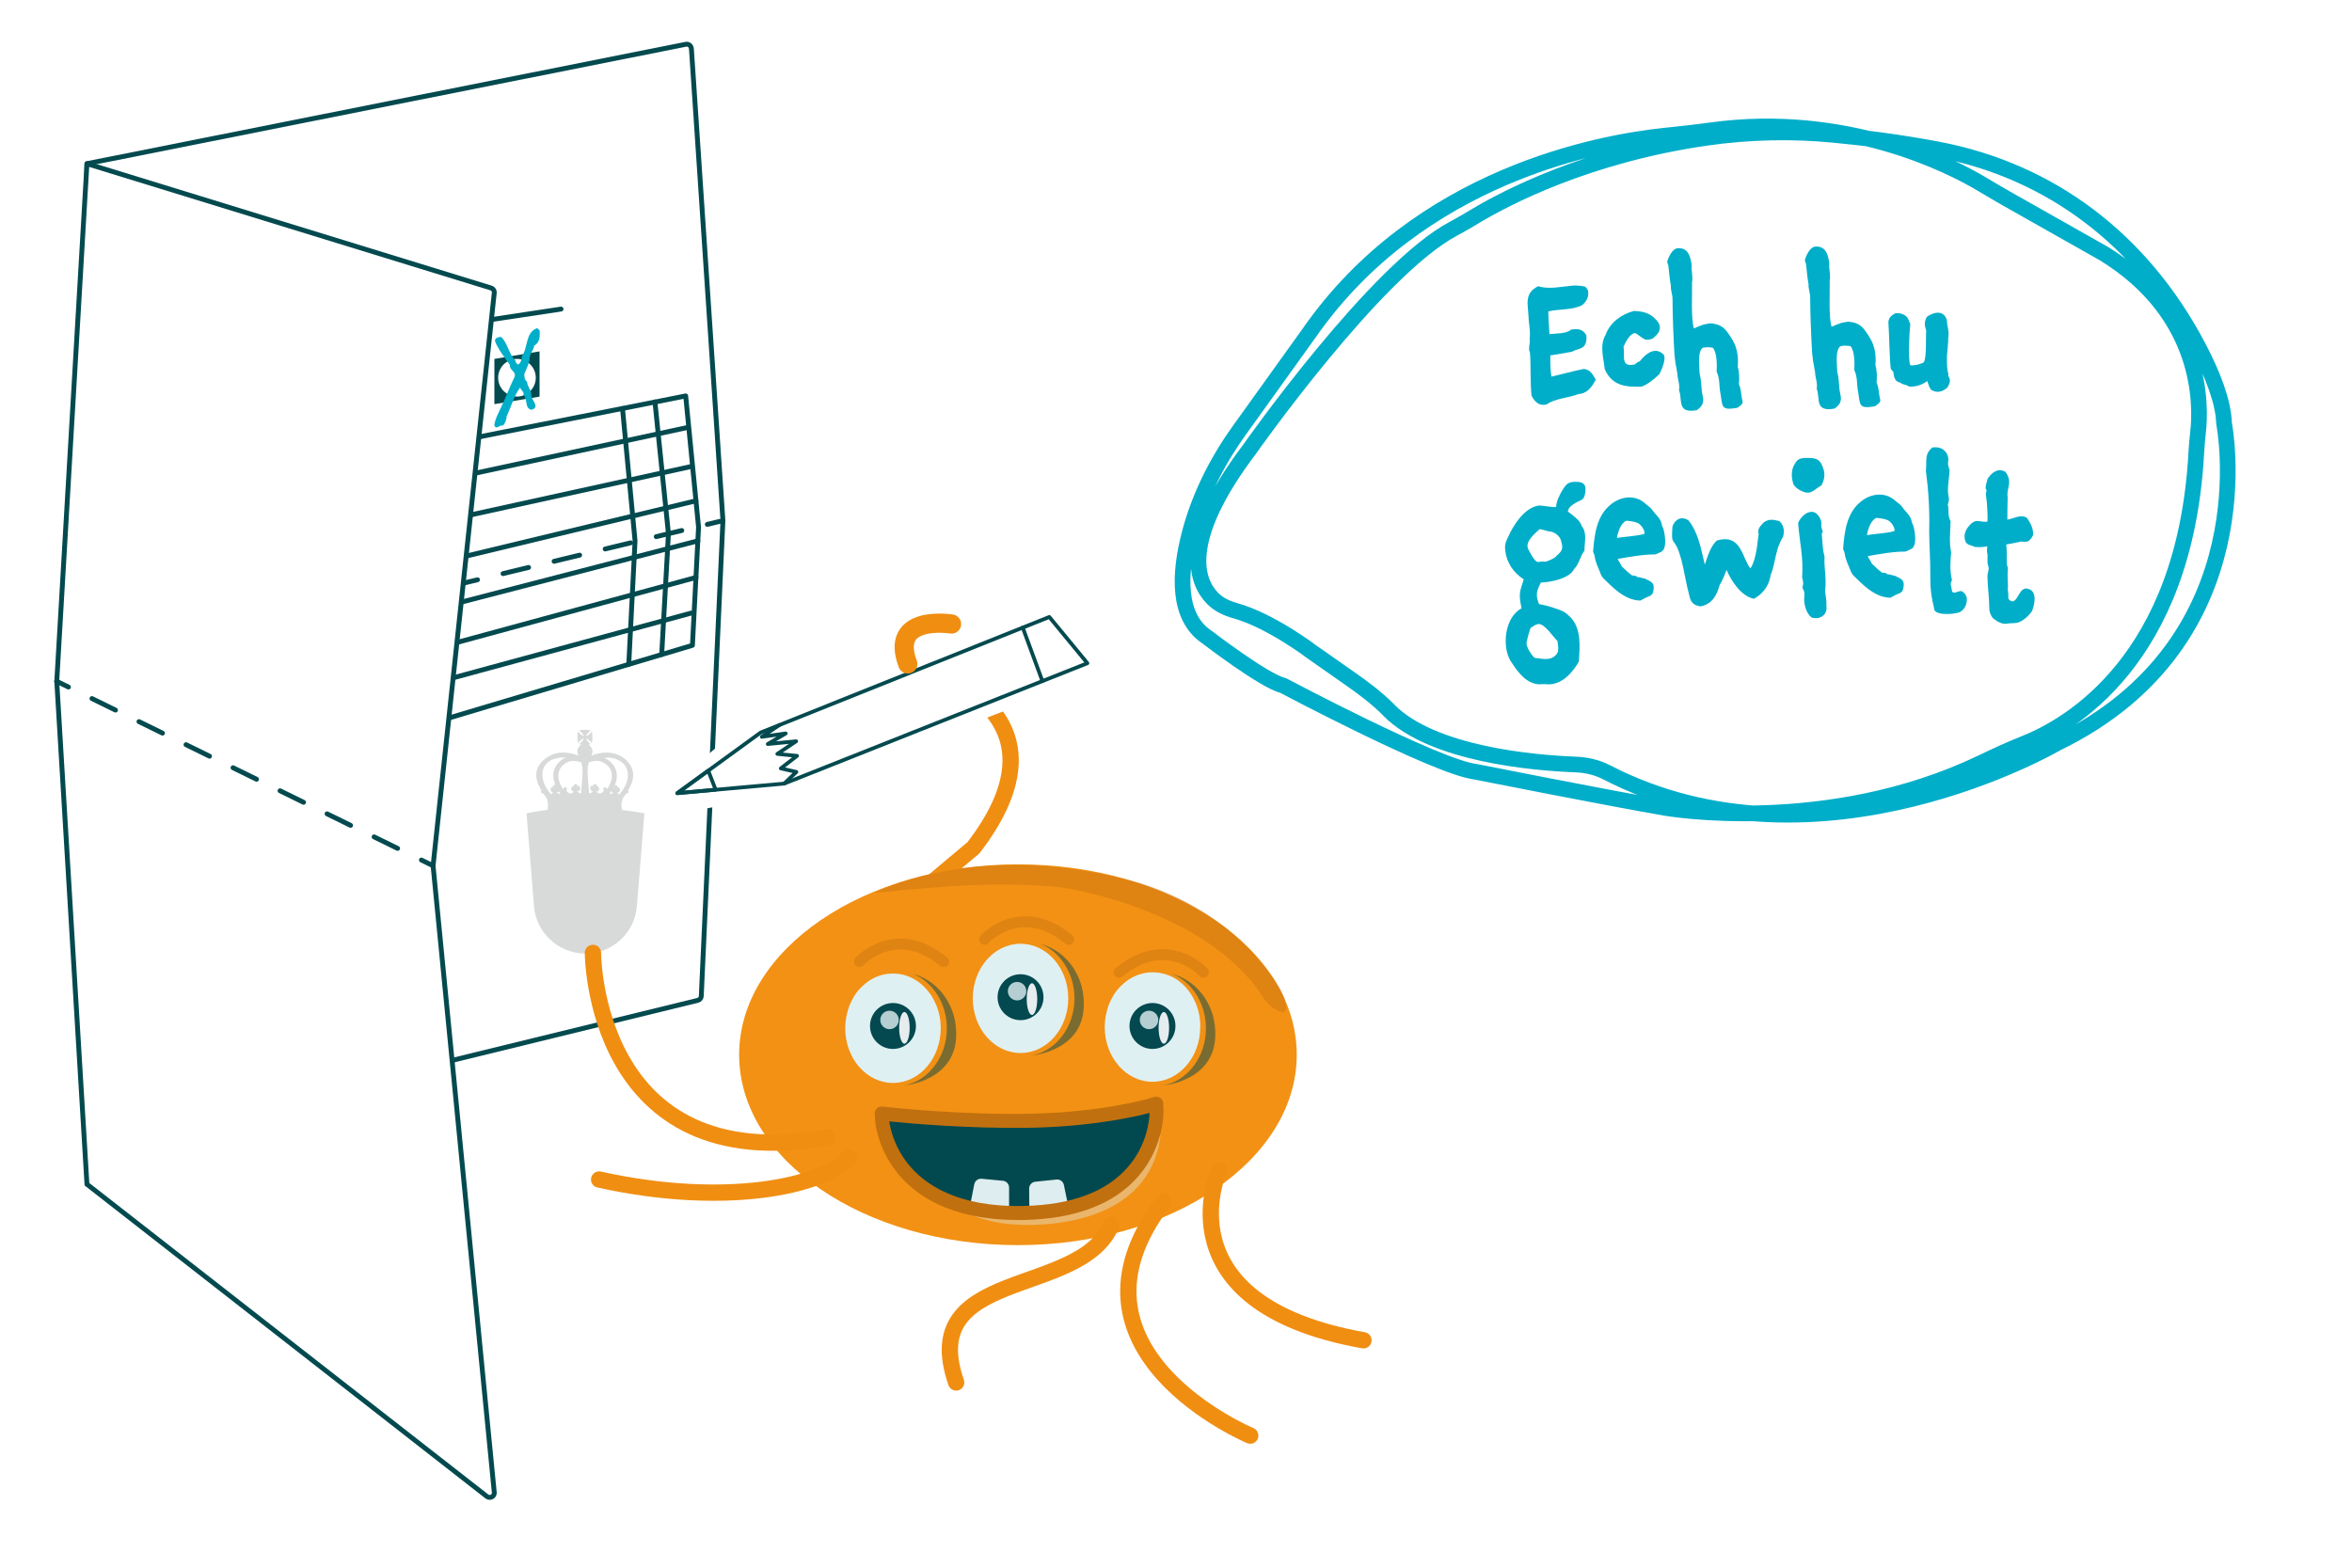 <?xml version="1.0" encoding="UTF-8"?>
<svg id="panneau_froen" data-name="panneau froen" xmlns="http://www.w3.org/2000/svg" xmlns:xlink="http://www.w3.org/1999/xlink" viewBox="0 0 300 200">
  <defs>
    <style>
      .cls-1 {
        fill: #dfeff1;
        opacity: .8;
      }

      .cls-2 {
        opacity: .5;
      }

      .cls-2, .cls-3 {
        fill: #03494f;
      }

      .cls-4 {
        filter: url(#drop-shadow-1);
      }

      .cls-5 {
        fill: #034a4f;
      }

      .cls-6 {
        fill: #d8d9d9;
      }

      .cls-7, .cls-8, .cls-9, .cls-10, .cls-11, .cls-12, .cls-13, .cls-14, .cls-15 {
        stroke-linecap: round;
        stroke-linejoin: round;
      }

      .cls-7, .cls-16, .cls-17, .cls-18 {
        fill: #fff;
      }

      .cls-7, .cls-11, .cls-12, .cls-14, .cls-15 {
        stroke: #034a4f;
      }

      .cls-7, .cls-11, .cls-14, .cls-15 {
        stroke-width: .62px;
      }

      .cls-8 {
        stroke: #c3700f;
        stroke-width: 1.38px;
      }

      .cls-8, .cls-9, .cls-10, .cls-11, .cls-12, .cls-13, .cls-14, .cls-15 {
        fill: none;
      }

      .cls-8, .cls-19, .cls-20 {
        opacity: .4;
      }

      .cls-9 {
        stroke: #00aec9;
        stroke-width: 2px;
      }

      .cls-10 {
        stroke-width: 2.45px;
      }

      .cls-10, .cls-13 {
        stroke: #f08e12;
      }

      .cls-16 {
        opacity: .9;
      }

      .cls-12 {
        stroke-width: .48px;
      }

      .cls-21 {
        fill: #f29114;
      }

      .cls-22 {
        fill: #deedef;
      }

      .cls-13 {
        stroke-width: 2.08px;
      }

      .cls-23 {
        fill: #c1700f;
      }

      .cls-14 {
        stroke-dasharray: 3.35 3.35;
      }

      .cls-15 {
        stroke-dasharray: 3.34 3.34;
      }

      .cls-18 {
        filter: url(#drop-shadow-2);
      }

      .cls-20 {
        fill: #c3700f;
      }

      .cls-24 {
        fill: #00aec9;
      }

      .cls-25 {
        fill: #dff0f2;
      }

      .cls-26 {
        fill: #02494f;
      }
    </style>
    <filter id="drop-shadow-1" x="82.29" y="74.54" width="60" height="31" filterUnits="userSpaceOnUse">
      <feOffset dx="0" dy=".54"/>
      <feGaussianBlur result="blur" stdDeviation=".48"/>
      <feFlood flood-color="#000" flood-opacity=".4"/>
      <feComposite in2="blur" operator="in"/>
      <feComposite in="SourceGraphic"/>
    </filter>
    <filter id="drop-shadow-2" x="134.66" y="1.41" width="173" height="121" filterUnits="userSpaceOnUse">
      <feOffset dx="0" dy=".96"/>
      <feGaussianBlur result="blur-2" stdDeviation="3.52"/>
      <feFlood flood-color="#181716" flood-opacity=".4"/>
      <feComposite in2="blur-2" operator="in"/>
      <feComposite in="SourceGraphic"/>
    </filter>
  </defs>
  <g>
    <path class="cls-7" d="M88.19,6.22l4.02,60.2-2.76,60.63c0,.27-.19.51-.45.57l-77.91,19.05V20.88L87.47,5.65c.37-.08.71.2.71.58Z"/>
    <polygon class="cls-7" points="87.46 50.51 89.1 67.25 88.32 82.33 53.13 92.83 48.54 58.23 87.46 50.51"/>
    <g>
      <line class="cls-17" x1="91.83" y1="66.51" x2="7.24" y2="86.92"/>
      <g>
        <line class="cls-11" x1="91.83" y1="66.51" x2="90.22" y2="66.9"/>
        <line class="cls-14" x1="86.96" y1="67.68" x2="10.48" y2="86.13"/>
        <line class="cls-11" x1="8.85" y1="86.53" x2="7.24" y2="86.92"/>
      </g>
    </g>
    <line class="cls-7" x1="87.77" y1="54.52" x2="32.09" y2="66.51"/>
    <line class="cls-7" x1="88.27" y1="59.49" x2="28.26" y2="72.67"/>
    <line class="cls-7" x1="88.77" y1="63.89" x2="28.81" y2="78.32"/>
    <line class="cls-7" x1="89.01" y1="69" x2="39.25" y2="81.89"/>
    <line class="cls-7" x1="88.77" y1="73.67" x2="38.52" y2="87.34"/>
    <line class="cls-7" x1="88.18" y1="78.21" x2="37.93" y2="91.88"/>
    <polyline class="cls-11" points="83.54 51.28 85.26 68.09 84.4 83.5"/>
    <polyline class="cls-11" points="79.4 52.11 81 69 80.2 84.75"/>
    <polygon class="cls-5" points="68.82 50.6 63.06 51.56 63.06 45.79 68.82 44.83 68.82 50.6"/>
    <circle class="cls-17" cx="65.94" cy="48.19" r="2.4"/>
    <line class="cls-7" x1="71.56" y1="39.43" x2="62.69" y2="40.77"/>
    <g>
      <path class="cls-6" d="M74.67,121.65h0c-3.43,0-6.29-2.64-6.56-6.06l-.95-11.83c4.87-.98,9.89-.93,15.03,0l-.95,11.83c-.27,3.42-3.13,6.06-6.56,6.06Z"/>
      <path class="cls-6" d="M79.96,97.04c-1.56-1.48-3.48-1.06-4.56-.63.12-.17.19-.38.17-.61-.02-.35-.23-.65-.53-.8.24-.02.36-.06.2-.16-.2-.12-.43-.48-.49-.57.03-.02.05-.04.07-.07.09.06.45.29.57.49.14.23.17-.13.17-.63s-.03-.86-.17-.63c-.12.2-.48.43-.57.49-.02-.03-.04-.05-.07-.07.06-.09.29-.45.49-.57.22-.14-.12-.17-.62-.17,0,0,0,0,0,0,0,0-.01,0-.02,0-.5,0-.86.03-.63.17.2.12.43.48.49.57-.03.02-.05.04-.07.07-.09-.06-.45-.29-.57-.49-.14-.23-.17.13-.17.63s.03.86.17.63c.12-.2.48-.43.57-.49.02.03.04.05.07.07-.06.09-.29.45-.49.57-.15.09-.04.14.2.16-.33.17-.55.52-.53.92.01.18.08.35.17.49-1.08-.43-3.01-.85-4.56.63-1.34,1.27-.84,2.77-.19,3.8-.04.04-.06.09-.06.15,0,.13.11.24.24.24.02,0,.04,0,.06,0,.01.02.02.03.03.05,0,0,0,0,0,0,0,0,0,0,0,0,.22.32.47.67.47.67,0,0,0,0,0,0,0,0,0,0,0,0,0,0,0,0,0,0,0,0,0,0,0,0-.01.02-.02.05-.02.09,0,.05,0,.09.02.12.01.02.04.05.07.07.02.16.03.36.03.57,0,.12-.01.24-.03.35,0,0,0,0,0,0,0,0,0,0,0,0,0,0,0,0,0,.01,0,0,0,0,0,0,0,0,0,0,0,0-.01.02-.02.05-.02.08,0,.04,0,.09.02.12.04.07.16.12.42.17.74.14,2.35.21,4.3.21s3.56-.06,4.3-.21c.27-.05.38-.1.42-.17.02-.03.02-.08.02-.12,0-.03,0-.06-.02-.08,0,0,0,0,0,0,0,0,0-.01-.01-.02-.01-.11-.03-.23-.03-.35,0-.21,0-.41.03-.57.03-.02.06-.04.07-.07.02-.03.03-.08.02-.12,0-.03,0-.06-.02-.08,0,0,0,0,0,0,0,0,0,0,0,0,0,0,0,0,0,0,0,0,.25-.35.46-.67,0,0,0,0,0,0,0,0,0,0,0-.01.01-.02.02-.04.04-.05.02,0,.05.01.07.01.13,0,.24-.11.24-.24,0-.06-.02-.12-.07-.16.65-1.03,1.14-2.53-.2-3.8ZM70.59,96.87c.37-.14.74-.21,1.09-.23.12,0,.24,0,.35,0,.07,0,.13,0,.2.01,0,0,0,0,0,0,0,0-.02,0-.03,0-.03,0-.05.02-.08.03,0,0-.02,0-.03.01-.03.01-.05.02-.08.03-.01,0-.02,0-.03.01-.03.01-.05.02-.07.04-.01,0-.02.01-.03.02-.02.01-.05.03-.07.04-.01,0-.02.01-.04.02-.02.01-.05.03-.07.05-.01,0-.03.02-.04.02-.02.02-.05.03-.07.05-.01,0-.02.02-.04.03-.02.02-.05.04-.07.06-.01,0-.02.02-.03.03-.03.03-.07.06-.1.09-.99.96-.9,2.05-.51,2.95-.04-.01-.09-.01-.12,0-.11.02-.3.15-.18.28.05.05.1.13.14.2,0,0,0,0,0,0,0-.01-.01-.02-.02-.04,0,0,0,0,0,0-.1-.15-.24-.25-.36-.07-.19.29,0,.5.12.58.03.02.08.01.12-.01,0,.01-.02.03-.03.04,0,0,0,0-.01.01-.01.02-.03.04-.04.06-.05.06-.11.12-.17.15-1.49-1.64-1.59-3.77.33-4.51ZM77.55,96.64c.35.02.72.08,1.09.23,1.05.4,1.49,1.22,1.44,2.15,0,.11-.02.22-.04.33s-.05.22-.08.34c-.07.23-.16.45-.28.68-.06.11-.12.23-.2.34-.15.23-.32.45-.51.67-.07-.04-.13-.1-.18-.17-.02-.02-.03-.05-.05-.07,0,0,0,0,0-.01,0-.01-.01-.02-.02-.04.05.04.11.07.15.03.12-.09.32-.29.12-.58-.12-.19-.27-.08-.36.07,0,0,0,0,0,0,0,0,0,0,0,0,0,0,0,0,0,0,.03-.06.07-.12.12-.17.12-.13-.07-.26-.18-.28-.04,0-.1,0-.16.02.01-.03.02-.05.03-.08.03-.06.05-.12.07-.19.01-.03.02-.06.03-.09.02-.06.04-.13.06-.19,0-.03.02-.06.02-.1.02-.1.04-.2.05-.3.01-.13.02-.27.01-.4-.02-.34-.11-.68-.31-1.02-.02-.03-.04-.07-.06-.1-.11-.17-.25-.33-.41-.49,0,0,0,0,0,0-.03-.03-.06-.06-.1-.09-.01-.01-.02-.02-.04-.03-.02-.02-.05-.04-.07-.06-.01-.01-.03-.02-.04-.03-.02-.02-.04-.03-.07-.05-.01,0-.03-.02-.04-.03-.02-.02-.05-.03-.07-.04-.01,0-.02-.01-.04-.02-.02-.01-.05-.03-.07-.04-.01,0-.02-.01-.04-.02-.02-.01-.05-.03-.07-.04-.01,0-.02,0-.03-.02-.03-.01-.05-.02-.08-.03-.01,0-.02,0-.03-.01-.03-.01-.05-.02-.08-.03,0,0-.02,0-.03,0,0,0,0,0,0,0,.07,0,.13-.01.2-.01.11,0,.23,0,.35,0ZM74.15,97.27c.05.2.1.42.13.66.02.16.03.32.03.47,0,.49-.12,1.82-.21,2.82-.02,0-.03,0-.05,0-.13-.02-.24-.08-.34-.17-.02-.02-.04-.03-.05-.05,0,0,0,0-.01-.01-.01-.01-.02-.03-.04-.04,0,0,0,0-.01-.01-.01-.01-.02-.03-.03-.04,0,0,0,0,0-.01,0,0,0,0,0,0,.08.06.18.11.24.05.13-.12.34-.38.08-.65-.16-.16-.31,0-.39.17,0,0,0,0,0,0,0,0,0,0,0-.01,0,0,0,0,0,0,.03-.07.06-.14.1-.2.12-.17-.11-.24-.21-.23-.11.02-.31.14-.19.28.04.05.08.11.11.17,0,0,0,0,0,0,0,0,0,0,0,0,0,0,0,0,0,0-.09-.15-.23-.26-.36-.08-.2.29-.02.5.11.59.05.04.12,0,.19-.06,0,.01-.02.03-.03.04,0,0,0,0-.01.01-.01.02-.03.03-.04.05,0,0,0,0-.01.01-.02.02-.03.04-.05.05h0c-.1.09-.22.15-.36.15-.2,0-.36-.15-.47-.3h0s-.03-.05-.05-.07c.06-.04.1-.11.1-.19,0-.13-.11-.24-.24-.24s-.24.11-.24.24c0,.03,0,.05.01.08-.02-.03-.04-.06-.06-.09,0,0,0-.01-.01-.02-.08-.12-.15-.25-.21-.37,0-.02-.02-.03-.03-.05-.01-.03-.03-.06-.04-.09,0-.02-.02-.04-.03-.06-.01-.03-.02-.06-.04-.09,0-.02-.02-.04-.03-.06-.01-.03-.02-.06-.03-.08,0-.02-.02-.04-.02-.07,0-.03-.02-.05-.03-.08,0-.02-.01-.04-.02-.07,0-.03-.01-.05-.02-.08,0-.02-.01-.05-.02-.07,0-.03-.01-.05-.02-.08,0-.02,0-.05-.01-.07,0-.03,0-.05-.01-.08,0-.02,0-.05,0-.07,0-.02,0-.05,0-.07,0-.02,0-.05,0-.07,0-.02,0-.05,0-.07,0-.02,0-.05,0-.07,0-.02,0-.05,0-.07,0-.02,0-.05,0-.07,0-.02,0-.04,0-.06,0-.03,0-.06.02-.09,0-.02,0-.04.01-.07,0-.03.02-.07.03-.1,0-.02.01-.03.02-.05,0-.03.02-.05.03-.08,0-.02.01-.04.02-.05,0-.02.02-.05.03-.07,0-.02.02-.04.03-.05.01-.02.02-.04.03-.07,0-.02.02-.03.03-.05.01-.02.03-.04.04-.06.01-.02.02-.03.04-.05.01-.02.03-.04.05-.06.01-.02.03-.03.04-.05.02-.02.03-.04.05-.06.01-.02.03-.03.04-.05.02-.02.04-.04.06-.06.02-.01.03-.03.05-.04.02-.02.04-.04.06-.05.02-.01.03-.03.05-.04.02-.02.05-.03.07-.05.02-.01.04-.02.05-.04.03-.02.05-.03.08-.05.02-.01.04-.02.06-.03.03-.02.07-.03.1-.05.02,0,.03-.02.05-.02.05-.02.1-.05.16-.07.37-.15.76-.13,1.13-.05.18.04.35.08.51.13ZM78.1,101.05s.07.03.12.02c-.02.03-.04.05-.07.08-.09.09-.18.16-.28.15-.04,0-.08-.01-.13-.03.01-.02.03-.04.04-.06.03-.04.07-.09.1-.14.03-.05.07-.1.1-.15.03.05.07.1.11.13ZM71.92,100.88s0-.01-.01-.02c0,0,.01,0,.02.01,0,0,0,0,0,0ZM76.72,97.19c.06.02.11.04.16.07.02,0,.03.02.05.02.03.02.07.03.1.05.02.01.04.02.06.03.03.02.06.03.08.05.02.01.04.02.06.04.02.02.05.03.07.05.02.01.04.03.05.04.02.02.04.03.06.05.02.01.03.03.05.04.02.02.04.04.06.05.02.02.03.03.04.05.02.02.03.04.05.06.01.02.03.03.04.05.02.02.03.04.05.06.01.02.02.03.04.05.01.02.03.04.04.06.01.02.02.03.03.05.01.02.02.04.03.07,0,.02.02.04.03.05.01.02.02.05.03.07,0,.02.02.04.02.05,0,.02.02.05.03.08,0,.02.01.03.02.05,0,.03.02.07.03.1,0,.02,0,.04.01.07,0,.03.01.06.02.09,0,.02,0,.04,0,.06,0,.02,0,.05,0,.07,0,.02,0,.04,0,.07,0,.02,0,.05,0,.07,0,.02,0,.05,0,.07,0,.02,0,.05,0,.07,0,.02,0,.05,0,.07,0,.02,0,.05,0,.07,0,.03,0,.05-.01.08,0,.02,0,.05-.01.07,0,.03-.01.05-.02.08,0,.02-.01.05-.02.07,0,.03-.01.05-.02.08,0,.02-.01.04-.02.07,0,.03-.02.05-.03.08,0,.02-.02.04-.02.07,0,.03-.02.06-.03.08,0,.02-.02.04-.03.06-.01.03-.02.06-.04.09,0,.02-.02.04-.03.06-.01.03-.03.06-.04.09,0,.02-.02.03-.03.05-.02.03-.03.06-.05.1,0,0,0,0,0,0-.05.09-.1.18-.16.26,0,0,0,.01-.01.02-.01.02-.03.04-.04.06,0-.01,0-.03,0-.04,0-.13-.11-.24-.24-.24s-.24.11-.24.24c0,.08.04.14.09.19,0,.01-.01.02-.02.03h0c-.11.16-.27.33-.49.33-.15,0-.27-.06-.37-.15-.02-.02-.04-.04-.05-.05,0,0,0,0,0,0-.02-.02-.03-.04-.05-.06,0,0,0,0,0,0-.03-.03-.05-.06-.07-.1.08.08.18.17.25.12.12-.09.31-.3.11-.59-.13-.18-.27-.07-.36.08,0,0,0,0,0,0,0,0,0,0,0,.01,0,0,0,0,0,0,.03-.07.07-.13.12-.18.12-.13-.08-.26-.19-.28-.1-.01-.33.06-.21.23.04.06.07.13.1.2,0,0,0,0,0,0,0,0,0,0,0,0,0,0,0,0-.01,0-.09-.17-.23-.33-.39-.17-.26.27-.05.53.08.65.05.04.12.02.19-.02-.01.01-.02.03-.03.04,0,0,0,0,0,0-.01.02-.03.03-.05.05h0c-.1.1-.24.19-.39.21-.02,0-.04,0-.05,0-.09-1-.2-2.33-.21-2.82,0-.15.01-.31.03-.47.03-.23.08-.46.13-.66.2-.06.42-.12.64-.16.33-.05.66-.05.99.08ZM71.49,101.27s-.08.02-.12.03c-.08,0-.17-.04-.24-.11-.02-.02-.04-.04-.06-.06,0,0,0-.01-.01-.02-.01-.02-.03-.03-.04-.05.05.02.11.03.15,0,.03-.03.06-.06.09-.1.08.12.16.23.23.33ZM78.42,100.58c-.03-.07-.08-.14-.12-.18,0-.02.02-.03.02-.05,0,0,0,.02.02.03.04.06.07.13.1.2,0,0,0,0-.01,0ZM70.95,100.42c-.05.05-.09.13-.12.2,0,0,0,0,0,0,0-.01.01-.03.02-.04,0,0,0,0,0,0,.03-.07.06-.14.1-.2,0,.01.01.03.02.04Z"/>
    </g>
    <g>
      <g>
        <g>
          <path class="cls-13" d="M126.84,91.03c2.91,3.8,3.35,9.29-2.68,17.13l-11.26,9.44"/>
          <g id="Head">
            <ellipse id="Kierper" class="cls-21" cx="129.84" cy="134.56" rx="35.56" ry="24.29"/>
            <path class="cls-20" d="M163.89,127.53c.52,1.82-.26,1.75-1.05,1.33-.71-.38-1.29-.95-1.72-1.63-7.38-11.44-25.76-14.03-25.76-14.03-7.31-.7-13.4-.35-23.83.72,0,0,12.39-6.69,32.01-1.75,0,0,9.88,1.83,17.02,10.27,0,0,2.72,2.96,3.33,5.09Z"/>
            <path class="cls-2" d="M148.36,138.48c3.09-.57,5.46-3.62,5.46-7.29,0-3.21-1.82-5.95-4.34-6.97,4.84,1.45,5.4,6.14,5.4,6.14,1.15,6.9-5.27,7.98-6.51,8.12Z"/>
            <path class="cls-2" d="M131.59,134.66c3.09-.57,5.46-3.62,5.46-7.29,0-3.21-1.82-5.95-4.34-6.97,4.84,1.45,5.4,6.14,5.4,6.14,1.15,6.9-5.27,7.98-6.51,8.12Z"/>
            <path class="cls-2" d="M115.31,138.48c3.09-.57,5.46-3.62,5.46-7.29,0-3.21-1.82-5.95-4.34-6.97,4.84,1.45,5.4,6.14,5.4,6.14,1.15,6.9-5.27,7.98-6.51,8.12Z"/>
          </g>
          <g id="Eye">
            <path class="cls-25" d="M153.09,131.04c0,3.85-2.73,6.97-6.09,6.97s-6.09-3.12-6.09-6.97c0-.72.1-1.42.28-2.08,0,0,0-.02,0-.03.02-.06.03-.12.05-.17.01-.04.02-.08.04-.12.02-.05.03-.11.05-.16.01-.04.03-.08.04-.13.04-.11.09-.23.13-.34.02-.05.04-.1.07-.15.03-.07.06-.14.1-.21.02-.05.05-.1.07-.15.01-.03.03-.06.05-.09.03-.06.07-.13.1-.19.04-.07.09-.15.13-.23.02-.03.03-.05.05-.08.03-.05.06-.1.09-.14.04-.06.08-.12.12-.18.06-.09.13-.17.19-.25.05-.06.1-.12.15-.18.06-.07.12-.14.19-.21.05-.06.11-.12.17-.17.04-.05.09-.09.14-.13.03-.02.05-.05.08-.07.05-.05.1-.09.15-.14.07-.05.13-.11.2-.16.05-.04.11-.08.17-.13.02-.01.03-.02.05-.04.06-.04.12-.09.18-.13,0,0,.01,0,.02-.01.06-.04.11-.07.17-.11.03-.02.06-.04.09-.05.09-.05.18-.1.27-.15.09-.05.19-.09.29-.14.04-.02.08-.04.12-.05.05-.02.1-.04.15-.06.06-.02.13-.05.19-.07.03-.01.06-.02.09-.03.06-.02.12-.04.17-.05.05-.02.11-.03.16-.04.04,0,.07-.02.11-.03.02,0,.03,0,.05-.01.04-.01.09-.02.13-.03.03,0,.07-.01.1-.02.07-.01.15-.03.22-.04.07-.01.14-.02.21-.02.08,0,.16-.01.25-.02h.01c.08,0,.17,0,.25,0s.17,0,.25,0h.02c.08,0,.16.01.24.02.07,0,.13.01.2.02.02,0,.05,0,.07,0,.08.01.15.02.23.04.07.01.15.03.22.05,0,0,.01,0,.02,0,.08.02.16.04.24.06.08.02.16.05.24.07.08.03.15.05.23.08h0c.08.03.15.06.23.09.07.03.15.07.22.1,0,0,.01,0,.02,0,.07.04.14.07.21.11.05.03.1.06.15.08.03.02.06.03.08.05.06.04.12.07.18.11,0,0,0,0,.02.01.07.05.14.09.2.14s.13.1.2.15c.12.09.24.2.35.3.07.07.15.14.22.21.06.06.11.11.16.17.06.07.12.14.18.21.05.06.1.12.15.18.05.06.09.11.13.17.05.07.1.14.15.21.02.04.05.07.07.11.03.05.07.1.1.15.04.07.08.13.12.2.04.07.08.15.12.22.02.04.04.07.06.11.07.14.14.28.2.43.03.07.06.14.09.21,0,0,0,.02,0,.02.03.07.06.14.08.21.04.11.07.22.11.32.02.08.05.16.07.23h0c.18.66.27,1.35.27,2.07Z"/>
          </g>
          <g id="_Right_Pupil" data-name="+Right Pupil">
            <circle id="_Right_Pupil-2" data-name="+Right Pupil" class="cls-3" cx="147" cy="130.89" r="2.93"/>
            <ellipse class="cls-16" cx="148.45" cy="131.13" rx=".67" ry="2.02"/>
            <circle class="cls-1" cx="146.56" cy="130.12" r="1.18"/>
          </g>
          <g id="_Right_Eyebrow" data-name="+Right Eyebrow">
            <path id="neutral" class="cls-8" d="M153.49,124.02s-4.59-5.04-10.75.02"/>
          </g>
          <g id="Eye-2" data-name="Eye">
            <ellipse class="cls-25" cx="130.17" cy="127.37" rx="6.09" ry="6.97"/>
          </g>
          <g id="_Right_Pupil-3" data-name="+Right Pupil">
            <circle id="_Right_Pupil-4" data-name="+Right Pupil" class="cls-3" cx="130.17" cy="127.22" r="2.93"/>
            <ellipse class="cls-16" cx="131.63" cy="127.46" rx=".67" ry="2.02"/>
            <circle class="cls-1" cx="129.73" cy="126.45" r="1.18"/>
          </g>
          <g id="_Mittle_Eyebrow" data-name="+Mittle Eyebrow">
            <path id="neutral-2" data-name="neutral" class="cls-8" d="M125.58,119.83s4.59-5.04,10.75.02"/>
          </g>
          <g id="Eye-3" data-name="Eye">
            <path class="cls-25" d="M119.99,131.19c0,3.85-2.73,6.97-6.09,6.97s-6.09-3.12-6.09-6.97c0-.72.1-1.42.28-2.08,0,0,0-.02,0-.03.02-.06.03-.12.05-.17.01-.04.02-.08.04-.12.02-.05.03-.11.05-.16.01-.04.03-.08.04-.13.04-.11.09-.23.13-.34.02-.05.04-.1.07-.15.03-.07.06-.14.1-.21.02-.05.05-.1.07-.15.01-.03.03-.06.05-.09.03-.06.07-.13.1-.19.04-.07.09-.15.13-.23.02-.03.03-.05.05-.08.03-.05.06-.1.09-.14.04-.06.08-.12.12-.18.06-.09.13-.17.19-.25.05-.06.1-.12.15-.18.06-.07.12-.14.19-.21.05-.06.11-.12.17-.17.04-.05.09-.09.14-.13.03-.02.05-.05.08-.07.05-.05.1-.09.15-.14.04-.04.09-.07.13-.11.03-.03.07-.05.1-.08.04-.03.09-.07.13-.1.03-.02.06-.04.08-.06.06-.04.11-.08.17-.12.06-.04.11-.07.17-.11.03-.02.06-.04.09-.05.05-.03.1-.06.15-.09.13-.07.26-.14.4-.2.04-.02.08-.04.12-.05.11-.05.21-.09.32-.12.04-.01.07-.03.11-.04.11-.04.21-.07.32-.09.04-.01.08-.02.13-.03.02,0,.04-.01.07-.02.04,0,.08-.02.11-.02.04,0,.07-.02.11-.02.07-.01.14-.02.21-.03.07-.01.14-.02.21-.02.08,0,.16-.01.24-.02h.02c.08,0,.17,0,.25,0s.17,0,.25,0h.02c.08,0,.16.01.24.02.07,0,.13.01.2.02.02,0,.05,0,.07,0,.08.01.15.02.23.04.07.01.15.03.22.05,0,0,.01,0,.02,0,.12.03.24.06.36.1.04.01.08.02.12.04.15.05.31.11.46.18.07.03.15.07.22.1.08.04.15.08.23.12.07.04.14.08.2.12,0,0,.01,0,.02.01.06.04.12.08.19.12,0,0,.01,0,.02.01.07.05.14.09.2.14s.13.1.2.15c.13.1.26.21.38.33.06.06.12.12.18.18.12.12.23.24.34.37.11.13.22.26.32.4.05.07.1.14.15.21.05.07.09.14.14.22h0c.05.07.09.15.13.23.03.06.06.11.09.17,0,.01.01.02.02.03.02.04.04.07.06.11.07.14.14.28.2.43.03.07.06.14.09.21,0,0,0,.02,0,.02.03.07.06.14.08.21.04.11.07.22.11.32.02.08.05.16.07.23h0c.18.66.27,1.35.27,2.07Z"/>
          </g>
          <g id="_Left_Pupil" data-name="+Left Pupil">
            <circle id="_Right_Pupil-5" data-name="+Right Pupil" class="cls-3" cx="113.9" cy="130.89" r="2.93"/>
            <ellipse class="cls-16" cx="115.36" cy="131.13" rx=".67" ry="2.02"/>
            <circle class="cls-1" cx="113.46" cy="130.12" r="1.18"/>
          </g>
          <g id="_Left_Eyebrow" data-name="+Left Eyebrow">
            <path id="neutral-3" data-name="neutral" class="cls-8" d="M109.63,122.67s4.59-5.04,10.75.02"/>
          </g>
          <g>
            <g class="cls-19">
              <path class="cls-22" d="M119,152.43s4.57,3.52,10.48,3.79c0,0,16.79,1.51,18.51-11.14,0,0,.22-1.05-.98-1.14-.1,0-.16.11-.21.19-.45.7-2.43,3.96-2.53,4.1-.11.16-11.93,4.56-11.93,4.56l-9.22.33-4.12-.67Z"/>
            </g>
            <g id="L">
              <path class="cls-26" d="M131.05,155.35c-8.9.2-13.35-3-15.5-5.72-2.38-2.99-2.59-6.03-2.59-6.16l-.05-.81.74.08c.09.01,9.4,1.04,18.48.84,9.05-.2,14.97-1.93,15.03-1.95l.77-.23.03.87c0,.17.13,4.2-2.96,7.78-2.91,3.38-7.6,5.16-13.95,5.3Z"/>
            </g>
            <g>
              <path class="cls-22" d="M136.27,153.94l-.57-2.77c-.09-.44-.5-.74-.94-.69l-2.71.28c-.45.05-.78.42-.78.87l.03,3.09,2.71-.28,2.26-.5Z"/>
              <path class="cls-22" d="M128.71,154.72v-3.22c0-.45-.34-.82-.79-.86l-2.71-.26c-.45-.04-.85.26-.94.7l-.55,2.82,3.67.86,1.32-.03Z"/>
            </g>
            <g id="L-2" data-name="L">
              <path class="cls-23" d="M129.84,155.64c-8.75,0-13.22-3.27-15.43-6.06-2.56-3.22-2.78-6.52-2.79-6.66l-.05-.81c-.02-.26.09-.52.28-.7.19-.18.45-.27.71-.24l.74.08c.09.01,9.3,1.03,18.37.83,8.85-.19,14.74-1.9,14.8-1.91l.76-.23c.26-.08.55-.03.77.13.22.16.36.42.37.69l.03.87c0,.18.15,4.54-3.17,8.4-3.08,3.58-8,5.46-14.61,5.61h0c-.27,0-.53,0-.79,0ZM130.62,154.74h0,0ZM113.43,143.06c.1.75.54,3.11,2.38,5.41,2.03,2.56,6.24,5.58,14.79,5.38h0c6.08-.13,10.56-1.81,13.29-4.99,2.42-2.8,2.71-5.94,2.74-6.88-1.41.38-6.94,1.71-14.92,1.89-8.25.17-16.55-.63-18.28-.81Z"/>
            </g>
          </g>
          <path class="cls-13" d="M141.75,156.27c-3.96,9.35-24.92,5.35-19.79,20.1"/>
          <path class="cls-13" d="M159.47,183.15s-25.7-10.77-11.02-29.88"/>
          <path class="cls-13" d="M108.29,147.68c-3.42,3.74-15.96,6.33-31.87,2.8"/>
          <path class="cls-13" d="M155.5,149.26s-7.72,17.06,18.41,21.73"/>
        </g>
        <g class="cls-4">
          <path class="cls-17" d="M140.01,83.17c-.6-1.35-1.85-3.34-4.41-6-1.14-1.18-2.88-1.54-4.39-.92l-33.42,13.81c-1.1.45-2.12,1.08-3.02,1.85l-9.32,7.97c-.85.73-1.7,3.21,1.4,3.32l12.3-2.28c1.28-.24,2.55-.59,3.76-1.06l35.9-13.82c1.15-.44,1.69-1.76,1.19-2.88Z"/>
          <polygon class="cls-12" points="97.03 92.91 86.39 100.65 100.02 99.43 138.7 84.07 133.84 78.17 97.03 92.91"/>
          <line class="cls-12" x1="130.45" y1="79.52" x2="132.96" y2="86.35"/>
          <polyline class="cls-12" points="99.41 91.96 97.17 93.46 100.22 93.03 97.93 94.38 101.55 94.03 99.15 95.64 101.66 95.89 99.59 97.49 101.58 97.94 100.02 99.43"/>
          <polygon class="cls-12" points="90.34 97.78 91.28 100.21 86.39 100.65 90.34 97.78"/>
        </g>
        <path class="cls-13" d="M75.63,121.57s0,28.91,29.95,23.54"/>
      </g>
      <path class="cls-10" d="M121.37,79.61s-8.01-1.29-5.58,5.09"/>
    </g>
    <g>
      <path class="cls-7" d="M11.09,151.08l51.01,39.83c.39.3.95.03.95-.46l-7.81-80,7.81-73.15c0-.26-.17-.49-.42-.56L11.09,20.88l-3.85,66.04,3.85,64.17Z"/>
      <g>
        <line class="cls-17" x1="7.24" y1="86.92" x2="55.24" y2="110.45"/>
        <g>
          <line class="cls-11" x1="7.24" y1="86.92" x2="8.73" y2="87.65"/>
          <line class="cls-15" x1="11.73" y1="89.12" x2="52.25" y2="108.99"/>
          <line class="cls-11" x1="53.75" y1="109.72" x2="55.24" y2="110.45"/>
        </g>
      </g>
    </g>
    <path class="cls-24" d="M68.83,42.15l-.31-.29c-1.54.55-1.14,2.47-1.95,3.59-.05.4-.12.92-.52,1.05-.21-.16-.29-.31-.31-.52-.73-.52-1.07-2.43-1.83-2.99-.33-.02-.67.09-.79.43.19.85,1.42,2.43,1.93,3.16-.12.66.9.81.55,1.57-.57,1.19-1.05,2.45-1.62,3.66-.33.78-.81,1.54-.93,2.42.21.71.67-.09,1.12.07.26-.36.45-.74.45-1.19.59-1.23.93-2.61,1.73-3.68.07.36.52.54.43.95.57.55.1,1.71,1,1.9,1.19-.33-.03-1.24-.02-1.88.03-.64-.5-1.05-.52-1.66-.35-.33-.35-.55-.36-1.04.28-.62.52-1.19.66-1.73-.12-.69.52-1.21.6-1.88.74-.38.73-1.19.69-1.95"/>
  </g>
  <g>
    <g>
      <path class="cls-18" d="M146.15,102.88l8.36-11.26s-11.62-14.51-6.69-32.13c.53-1.88,1.71-3.52,2.41-5.37.03-.08.06-.17.1-.25,5.65-14.74,16.08-26.4,27.84-31.54l12.43-5.43s35.92-16,75.76,4.87c0,0,28.17,14.29,29.4,29.72.07.87.02,1.78-.04,2.69-.48,6.74-3.8,31.87-26.45,45.42-.69.41-1.38.84-2.06,1.28-3.37,2.19-19.24,10.69-57.19,6.52,0,0-8.15,2.39-18.33,1.83-5.98-.33-8.63-1.27-14.17-3.22-2.71-.95-5.16-1.35-7.41-2.6-.99-.55-2.91-1.28-3.94-1.75-2.54-1.18-6.6.44-9.74,1.14l-10.28.08Z"/>
      <path class="cls-9" d="M177.17,90.61c-1.54-1.55-3.25-2.83-5-4.05l-4.81-3.37s-5.24-4.01-9.8-5.28c-1.07-.3-2.07-.75-2.87-1.55-2.15-2.17-4.09-7.41,4.68-19.03,0,0,16.13-22.95,26.05-28.17.92-.49,1.84-1.03,2.75-1.58,3.9-2.34,14.29-7.8,29.42-9.99,5.57-.8,11-.89,16.26-.39,3.61.34,8.36.92,13.35,1.87,14.18,2.7,25.96,11.37,33.23,25.25,1.85,3.53,3.17,6.98,3.25,9.69,0,0,5.54,27.78-21.33,40.81,0,0-30.26,17.76-57.42,3.71-1.21-.63-2.58-.95-4.02-1-5.23-.2-18.15-1.28-23.74-6.9ZM157.97,55.06c-2.83,3.94-5.06,8.45-6.26,13.09-1.29,4.97-1.61,10.59,2.27,13.15,0,0,7.27,5.59,9.68,6.15,0,0,19.51,10.35,24.45,10.99,0,0,17.35,3.44,24.33,4.63,0,0,20.61,3.67,40.33-5.78,1.82-.87,3.64-1.72,5.47-2.44,5.6-2.22,20.45-10.57,21.9-37.09.05-.85.12-1.72.22-2.59.4-3.43.68-15.03-12.03-22.83l-12.1-6.84c-1.19-.67-2.37-1.37-3.54-2.07-3.73-2.22-17.1-9.19-34.44-6.81-1.95.27-3.89.48-5.82.68-8.22.85-31.45,5.01-45.49,25.25l-8.97,12.5Z"/>
    </g>
    <g>
      <path class="cls-24" d="M201.3,50.29c-1.08.44-3.04.56-3.99,1.29-1.15.33-1.71-.6-1.96-1.11-.18-1.49-.07-4.2-.21-5.54-.27-.36.1-1.32-.04-1.68.16-.87-.15-2.3-.13-2.81-.07-1.58-.61-3.02,1.23-3.93,1.28.44,2.95.06,4.2-.05.38-.05.84-.06,1.71.08.72.38.64,1.67-.33,2.4-1.19.64-3.07.47-4.29.79-.02.53.12,2.38.15,2.9.7-.1,2.18-.02,2.75-.58.82-.11,1.42-.14,1.95.7.17,1.94-1.01,1.62-1.85,2.13-.7.1-2.08.38-2.75.46,0,.38-.03,1.7.15,2.71,1.32-.3,2.7-.7,4.12-.98.87.09,1.11.68,1.53,1.35-.59,1.21-1.32,1.84-2.23,1.85Z"/>
      <path class="cls-24" d="M211.69,47.7c-.83.78-1.52,1.34-2.33,1.63-1.82.04-3.72,0-4.68-2.25-.14-1.42-.68-3.02.12-4.37.58-1.61,2.04-2.61,3.59-3.04.96.04,2.02.17,2.84,1.12.87.88.45,1.68-.21,2.21-.26.36-1.03.35-1.03.35-.53-.11-1.26-.9-1.47-.85-.69.1-1.19,1.19-1.44,1.74.03.19.05.41.05.58.01,1.01-.17,1.92,1.24,1.71.31-.05.4-.36.76-.42,1.07-1.33,2.14-1.78,3.06-.88.37.5-.2,1.85-.5,2.45Z"/>
      <path class="cls-24" d="M221.58,52.03c-2.11.38-1.85-.19-2.13-1.8-.2-.96-.05-1.9-.49-2.8.04-.82.07-2.43-.49-3.07-.29-.04-.75-.11-1.27,0-.62.41-.48,1.97-.45,2.62.03.19,0,.41.03.62.03.26.13.53.15.79.08.55.08,1.1.16,1.65.03.26.13.55.15.79.08.72-.28,1.13-.82,1.5-2.59.46-1.77-1.32-2.26-2.54.11-.58-.06-1.08-.16-1.63l-.05-.5c-.03-.26-.1-.48-.13-.74-.13-.57-.18-1.15-.24-1.7-.12-1.75-.25-5.25-.25-7.08,0-.62-.25-1.08-.21-1.7-.07-.22-.31-2.3-.32-2.56-.07-.17-.12-.33-.15-.53.19-.55.58-1.49,1.23-1.67.09-.02.33-.03.48,0,.72.06,1.11.68,1.26,1.35.1.41.2.81.13,1.22.02.02.19,1.61.07,1.7.04,1.54-.16,4.63.24,5.95.33-.15.67-.3,1.03-.42.02-.05.98-.23,1.05-.23.99.06,1.66.37,2.22,1.17.22.31.49.69.68,1.05.56.98.72,2.2.61,3.33.22.72.21,1.51.15,2.23.32.62.26,1.46.46,2.13.12.38-.4.73-.69.87Z"/>
      <path class="cls-24" d="M239.14,51.83c-2.11.38-1.85-.19-2.13-1.8-.2-.96-.05-1.9-.49-2.8.04-.82.07-2.43-.49-3.07-.29-.04-.75-.11-1.27,0-.62.42-.48,1.97-.45,2.62.03.19,0,.41.03.62.03.26.13.53.15.79.08.55.08,1.1.16,1.65.03.26.13.55.15.79.08.72-.28,1.13-.82,1.5-2.59.46-1.77-1.32-2.26-2.54.11-.58-.06-1.08-.16-1.63l-.05-.5c-.03-.26-.1-.48-.13-.74-.13-.57-.18-1.15-.24-1.7-.12-1.75-.25-5.25-.25-7.08,0-.62-.25-1.08-.21-1.7-.07-.22-.31-2.3-.32-2.57-.07-.17-.12-.33-.15-.53.19-.55.58-1.49,1.23-1.67.09-.03.33-.03.48,0,.72.06,1.11.68,1.26,1.35.1.41.2.81.13,1.22.02.02.19,1.61.07,1.7.04,1.54-.16,4.63.24,5.95.33-.15.67-.3,1.03-.42.02-.05.98-.23,1.05-.23.99.06,1.66.36,2.22,1.17.22.31.49.69.68,1.05.56.98.72,2.2.61,3.33.22.72.21,1.51.15,2.23.32.62.26,1.46.46,2.13.12.38-.4.72-.69.87Z"/>
      <path class="cls-24" d="M248.34,45.6c0,.24-.02.46,0,.67,0,.46.04,1.03.18,1.44l-.02.26c.32.4.27.91-.13,1.49-.38.32-1.12.85-2.06.26-.22-.31-.32-.57-.37-.79,0,0-.1-.14-.1-.33-.62.46-1.38.76-2.3.72l-.48-.23c-.24-.02-.48-.11-.68-.28-.72-.11-.82-.78-.88-1.33.02,0,.02.02.02,0,.02,0-.05-.07-.34-.4-.18-1.13-.2-4.56-.31-5.83-.05-.65.35-.99.83-1.26.57-.15,1.44.15,1.66.65l.3.69c-.11.99-.31,4.32-.01,5.26.17.07.74-.03.91-.06.26-.12.74-.15.86-.39.33-.6.2-3.34.27-3.94-.2-.69-.3-1.08.08-1.78.79-.58,2.13-.96,2.55.4.03.84.35,1.48.17,2.35.05.26-.17,2.23-.17,2.43Z"/>
      <path class="cls-24" d="M201.81,63.73c-.5.29-1.72.69-1.83,1.53.58.43,1.62,1.16,1.75,1.83.75.88.36,2.13.37,3.16-.57.73-.65,1.69-1.32,2.34-.56,1.21-2.96,1.69-4.25,1.73-.07.19-.42.77-.49,1.35-.06.62.18,1.2.28,1.41.75.09,2.55.62,3.2,1,.31.19.58.45.82.69,1.41,1.5,1.15,3.78,1.05,5.63-.71,1.23-1.82,2.61-3.4,2.87-.38.08-.7,0-1.06.01-.38,0-.7.06-1.06-.04-1.49-.32-2.44-1.77-3.18-2.89-1.15-1.86-.78-5.61,1.39-6.74-.08-.43-.28-1.17-.21-1.92.06-.67.39-1.37.48-1.78-1.33-.85-2.19-2.18-2.35-3.65-.03-.26-.05-.55,0-.79.04-.34.26-.72.4-1.04.61-1.4,2.07-3.7,3.87-3.93.41-.05,1.9.29,2.21.17,0-.84.86-2.36,1.29-2.8.29-.32.74-.46,1.63-.38.62.09.82.42.83.83.03.55-.11,1.18-.42,1.4ZM196.25,79.61c-.46.05-.74.34-1.03.52-.12.29-.53,1.71-.51,2,.03.48.64,1.48,1.03,1.79.1.05.53.04.65.09.91.13,1.63.13,2.18-.58.33-.44.13-1.2.08-1.66-.51-.47-1.61-2.19-2.4-2.16ZM197.59,67.79c-.29-.02-.92-.3-1.23-.27-.62.58-1.93,1.65-1.41,2.58.2.38.76,1.48,1.15,1.6.31-.05.72-.08,1.01-.04.12.02,1.05-.4,1.19-.52l.52-.49c.54-.51.52-.89.29-1.68-.15-.6-.85-1.14-1.52-1.18Z"/>
      <path class="cls-24" d="M211.66,70.51l-.5.22c-1.39-.03-3.48.33-4.82.58.15.33.39.64.52.95.44.4.85.85,1.33,1.16.29,0,.48.04.7.21.14,0,.34.02.48.09l.48.11c.53.33,1.25.37,1.05,1.45-.02.12-.04.29-.09.39-.21.41-.6.42-.95.61l-.62.34c-1.73-.05-3.01-1.17-4.2-2.33-.24-.24-.56-.5-.73-.78-.07-.12-.12-.26-.17-.38-.3-.74-.64-1.41-.74-2.18-.03-.22-.15-.38-.2-.55.17-2.23.45-4.64,2.33-6.1,1.21-.95,2.92-1.21,4.2-.17.29.29.8.59,1.02.92.39.6,1.02,1.02,1.17,1.71.05.12.08.24.08.33.07.17.17.31.2.48,0,0,.7,2.68-.52,2.91ZM209.27,67.03c-.25-.45-1.33-.56-1.81-.6-.72.27-1.11,1.48-1.22,2.2.79-.15,2.71-.25,3.5-.52.12-.27-.25-.93-.47-1.08Z"/>
      <path class="cls-24" d="M225.85,73.37c-.16.99-.65,2.19-2.13,3.02-1.69-.34-2.91-2.34-3.5-3.68-.23.63-.51,1.33-.87,1.91-.28.94-.74,2.43-2.46,2.74-1.15-.18-1.3-.78-1.48-1.66-.52-1.79-.85-5.25-1.9-6.53-.32-.4-.25-.89-.19-1.97.23-.79,1.04-1.48,2.05-.81,1.32,1.67,1.58,3.68,2.08,5.64.35-.99.72-2.38,1.55-3.07,3.13-.95,3.22,2.32,4.27,3.55.83-1.19.94-3.92,1.05-4.38-.2-.67.23-1.01.61-1.45.57-.41.98-.49,2.04-.19.44.36.76,1.19.43,2.06-.97,1.5-.9,3.23-1.55,4.82Z"/>
      <path class="cls-24" d="M232.34,61.9c-.79.49-1.14.9-1.64.95-.31.03-.65-.06-1.13-.32-.22-.12-.48-.28-.77-.66-.32-.79-.41-1.92.16-2.74.26-.48.59-.7,1.36-.71,1.3-.01,1.87.05,2.3,1.53.2.69.02,1.39-.27,1.95ZM231.82,78.85c-.24.03-.5,0-.75-.06-.73-.59-.98-1.74-.94-2.51.04-.65.09-.7-.23-1.29.16-.72.11-.65-.04-1.34.19-2.5-.31-4.44-.51-6.91.21-.58.87-1.35,1.57-1.43.5-.08,1.04.2,1.38,1.18.06.74-.09.62.21,1.34l-.14.24c.08.98.09,1.97.35,2.92-.08,1.63.29,2.76.07,4.42.08.65.21,1.25.17,1.92.13.86-.42,1.42-1.13,1.52Z"/>
      <path class="cls-24" d="M243.55,70.15l-.5.22c-1.39-.03-3.48.33-4.82.58.15.33.39.64.52.95.44.4.85.85,1.33,1.16.29,0,.48.04.7.21.14,0,.34.02.48.09l.48.11c.53.33,1.25.37,1.05,1.45-.02.12-.04.29-.09.39-.21.41-.6.42-.95.61l-.62.34c-1.73-.05-3.01-1.17-4.2-2.33-.24-.24-.56-.5-.73-.78-.07-.12-.12-.26-.17-.38-.3-.74-.64-1.41-.74-2.18-.03-.22-.15-.38-.2-.55.17-2.23.45-4.64,2.33-6.1,1.21-.95,2.92-1.21,4.2-.17.29.28.8.59,1.02.92.39.6,1.02,1.02,1.17,1.71.05.12.08.24.08.33.07.17.17.31.2.48,0,0,.7,2.68-.52,2.91ZM241.16,66.67c-.25-.45-1.33-.56-1.81-.6-.72.27-1.11,1.48-1.22,2.2.79-.15,2.71-.25,3.5-.52.12-.27-.25-.93-.47-1.08Z"/>
      <path class="cls-24" d="M250.87,76.45c.05.67-.39,1.47-1.01,1.69-.38.1-1.08.23-1.73.19-.58-.02-1.13-.13-1.37-.44-.43-1.84-.56-2.68-.55-4.51.03-1.85-.14-3.72-.14-5.64.07-2.57-.08-5.11-.42-7.68.09-.7-.01-1.27.1-1.83.07-.39.26-.75.71-1.14.72-.1,1.23.08,1.52.37.41.33.56.88.54,1.27-.05.17-.07.41-.04.6.15.24-.05,0,.2.65-.06,1.08-.36,2.4-.13,3.39.07.24.05.6-.11.98.2.72-.06,1.44.36,2.13-.03,1.32-.21,2.71.07,3.98-.08,1.06-.21,2.28.11,3.57-.33.53-.07.65-.03,1.22v.05c.15.65.75.06,1.2.11.31.07.7.52.73,1.02Z"/>
      <path class="cls-24" d="M258.8,68.97c-.26.2-.55.17-.98.11,0,0-1.05.25-1.92.38.08.72.07,1.63.08,2.5,0,.24.12.33.13.55,0,.22-.04.5-.04.7,0,.84.09,1.61.02,1.99.07.22.08.98.08,1.18.15.19.44.52.82.21.31-.24.66-1.11.97-1.33.26-.2.5-.22.65-.15,1.56.27.66,2.8.51,2.95-.09.14-.71.92-1.52,1.29-.48.22-1.17.13-1.51.19-.62.17-1.32-.22-1.74-.56-.26-.12-.61-.81-.61-1.31-.02-1.56-.22-2.83-.24-4.2,0-.29.16-.63.16-.94,0-.26-.15-.5-.15-.77v-1.03c-.11-.41-.07-.72-.02-1.03-.58.08-.86.15-1.61.07-.6-.31-1.2-.15-1.29-1.16-.06-.62.2-1.15.72-1.69.21-.22.45-.37.64-.42.5-.13.99.18,1.56.03.02-.82-.02-1.61-.08-2.4-.03-.43-.13-.81-.13-1.25,0-.07.09-.19.09-.27,0-.12-.12-.24-.12-.33,0-.41.16-.82.25-1.2.59-.89,1.4-1.41,2.29-.87.27.38.39.69.44,1,.13.77-.32,1.4-.17,2.26-.02.14-.04,2.45-.04,2.83.84-.13,1.67-.74,2.49-.24.46.64.9,1.48.77,2.27-.21.36-.35.53-.52.65Z"/>
    </g>
  </g>
</svg>